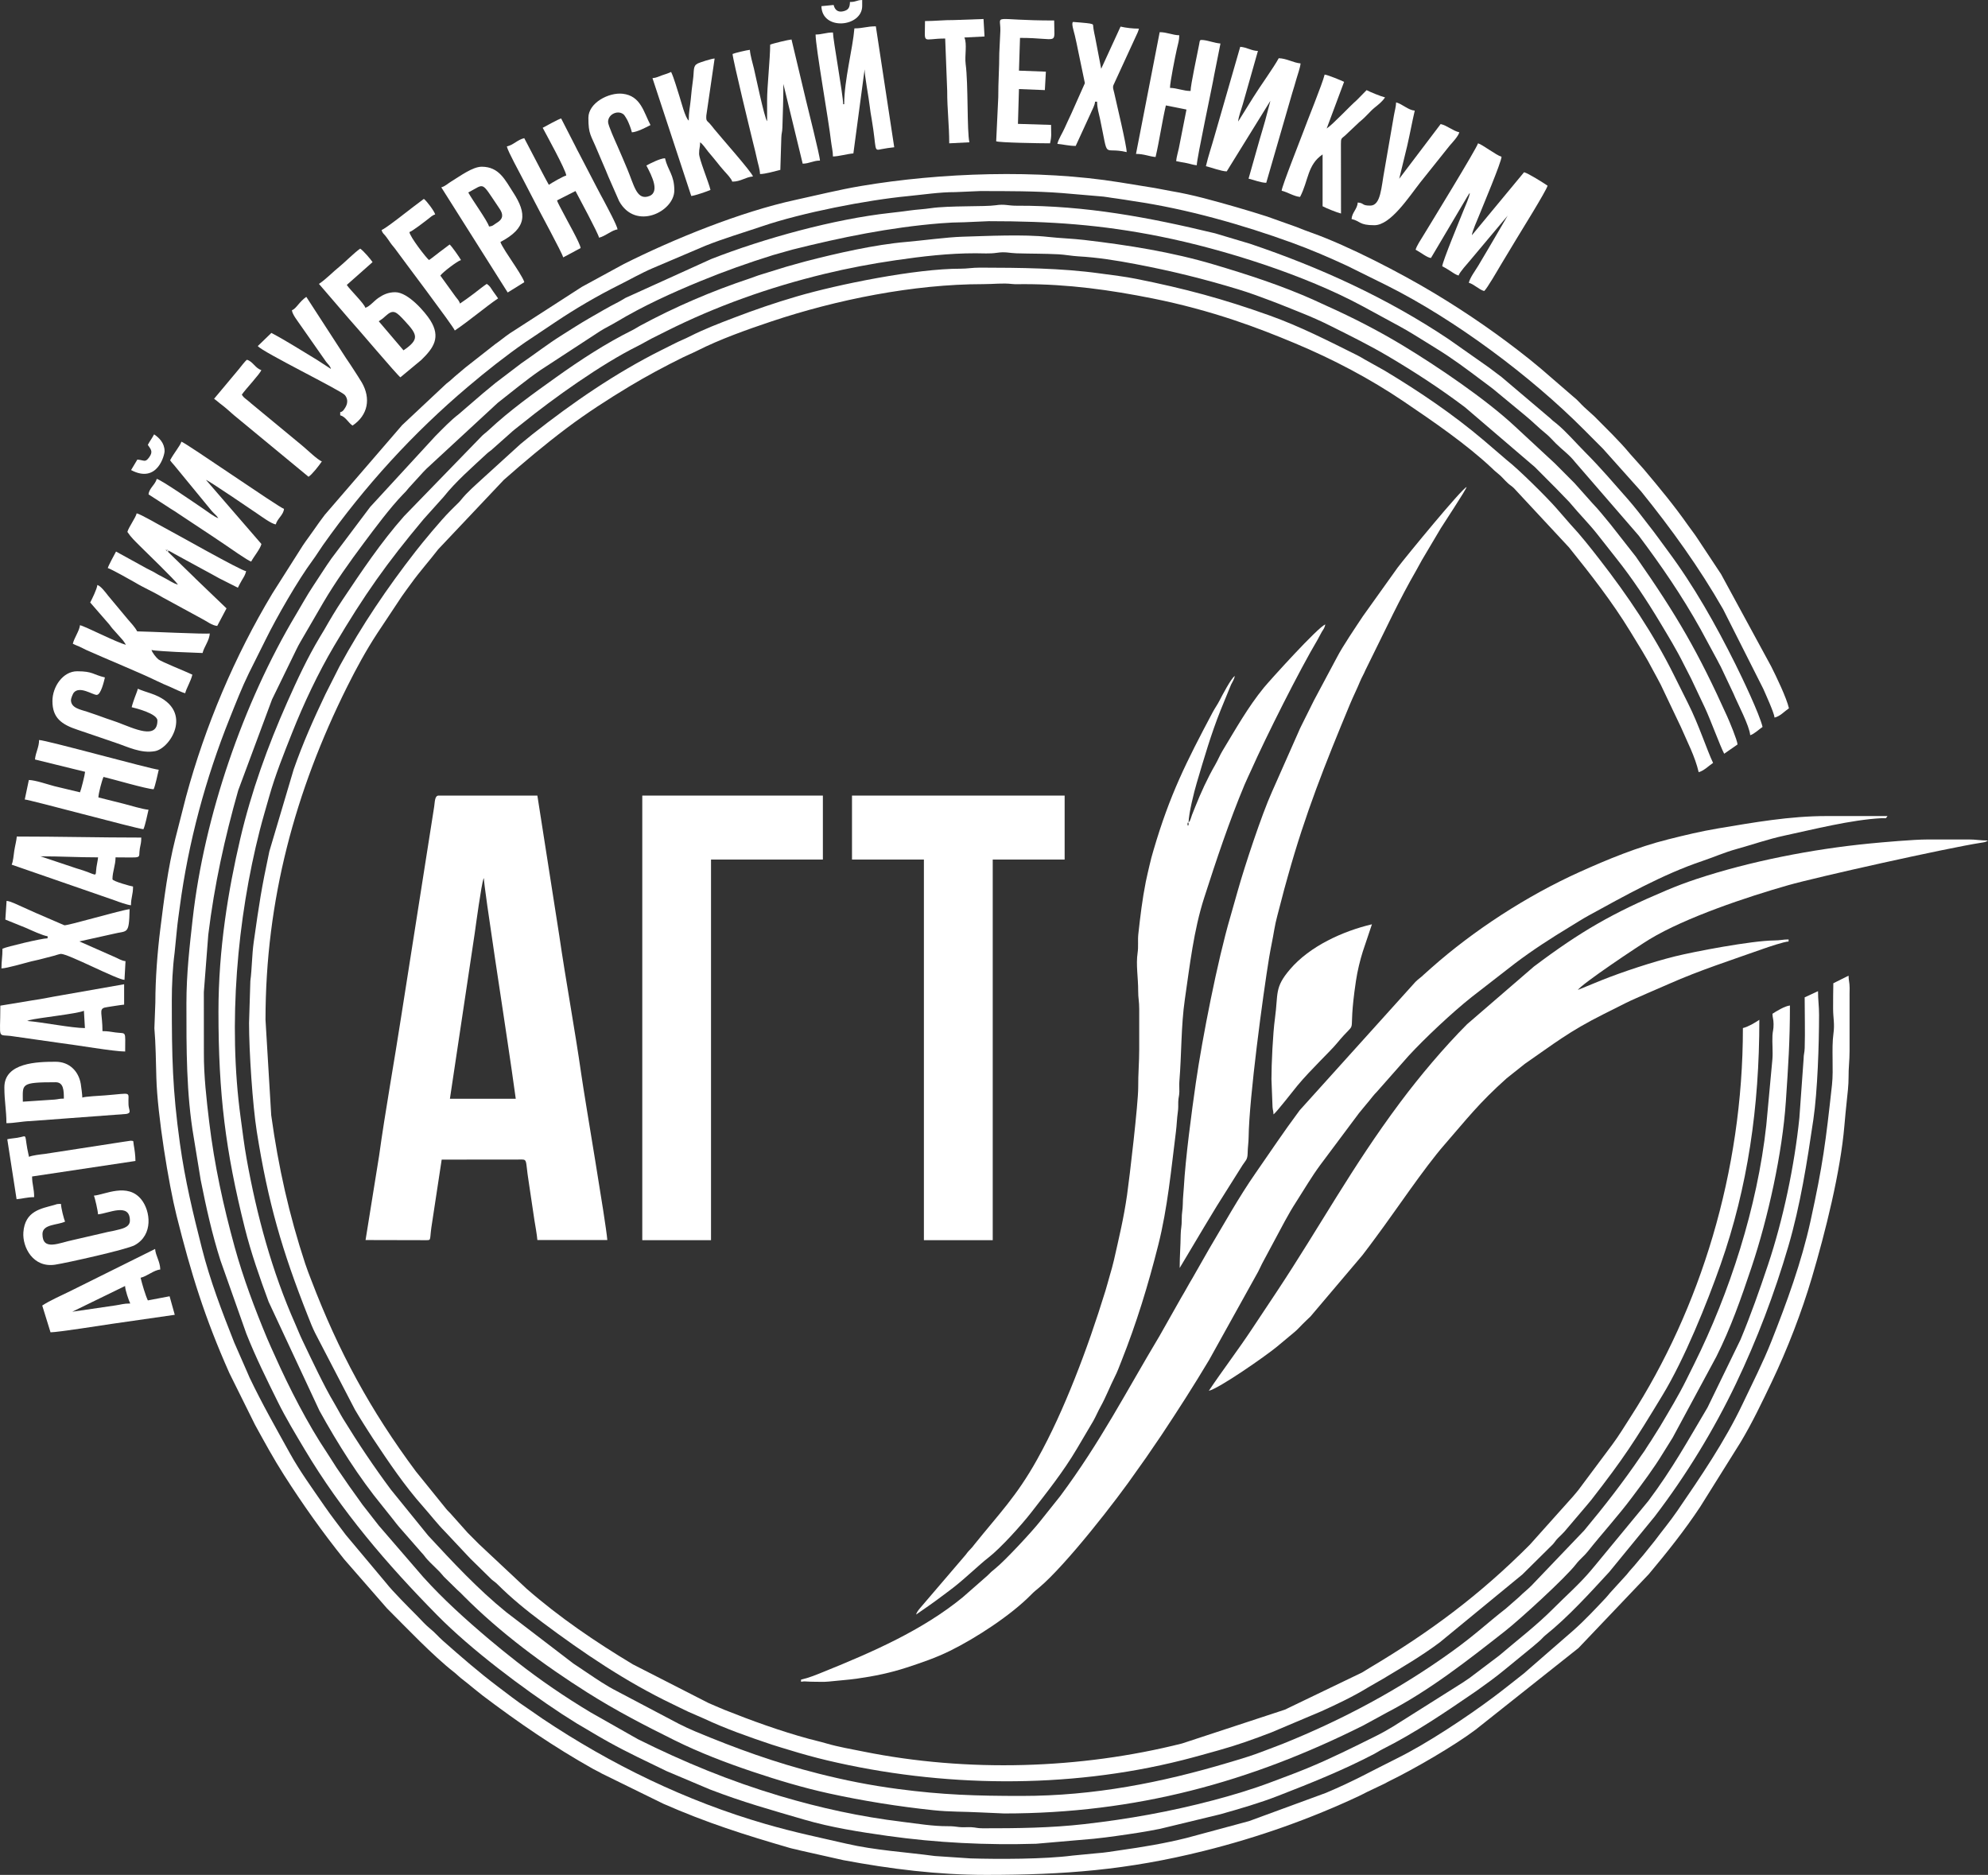 <?xml version="1.0" encoding="UTF-8"?> <svg xmlns="http://www.w3.org/2000/svg" width="598" height="564" viewBox="0 0 598 564" fill="none"><rect x="0" y="0" width="598" height="564" fill="#333333" stroke="none"/> <g clip-path="url(#clip0_59_505)"> <path fill-rule="evenodd" clip-rule="evenodd" d="M296.604 564C320.142 564 339.029 562.548 362.103 556.798C378.773 552.645 394.4 547.023 408.756 540.292C409.702 539.847 410.294 539.522 411.227 539.051L416.685 536.451C417.338 536.095 417.347 536.06 417.89 535.8C425.276 532.219 437.618 525.052 443.891 520.301L474.812 495.761L495.972 473.531C501.431 467.016 506.701 460.417 511.406 453.316L523.572 433.858C527.05 428.073 530.047 421.786 532.973 415.657C537.648 405.886 541.963 394.686 545.034 384.294C549.069 370.661 553.643 352.491 554.812 338.523C555.014 336.143 555.229 333.943 555.492 331.445C555.719 329.333 556.087 326.302 556.061 323.935C556.03 321.3 556.355 319.144 556.359 316.161V300.966C556.324 299.743 556.381 298.445 556.381 297.217C556.376 295.418 556.061 295.057 556.061 293.5L551.474 295.783C551.422 298.264 551.404 300.86 551.408 303.451C551.417 306.351 551.926 307.917 551.505 310.974C550.883 315.541 551.593 321.625 551.067 326.377C549.157 343.714 548.351 350.248 544.596 367.392C541.893 379.706 537.468 391.817 532.864 403.44C530.314 409.894 527.134 416.106 524.172 422.349C518.836 433.594 511.542 444.28 504.541 454.495C502.364 457.671 500.051 460.421 497.751 463.514L494.294 467.808C492.967 469.295 491.941 470.68 490.579 472.154C489.799 472.995 489.576 473.456 488.721 474.323L484.288 479.189C484.244 479.237 484.187 479.308 484.143 479.356L483.867 479.699C483.81 479.77 483.64 479.968 483.583 480.034C483.28 480.394 483.315 480.359 483.004 480.693C479.881 484.006 476.674 487.446 473.257 490.469L458.34 503.443C455.312 505.814 452.447 508.128 449.284 510.499C441.289 516.487 429.228 524.498 420.304 528.906C412.488 532.769 407.595 535.637 398.833 539.333L375.737 547.815L356.964 552.878C350.31 554.546 343.743 555.624 336.86 556.6C334.797 556.895 332.194 557.348 330.004 557.48L322.67 558.184C314.132 559.301 300.292 559.288 291.955 559.042L281.226 558.325C272.521 557.15 263.256 556.618 254.608 554.616C245.846 552.597 239.204 551.268 230.223 548.677C206.387 541.788 183.72 530.758 163.133 516.979C161.46 515.862 160.203 514.903 158.555 513.812C155.445 511.749 152.755 509.615 149.798 507.389C144.068 503.069 138.622 498.331 133.247 493.579C131.735 492.242 130.912 491.151 129.256 489.822C127.981 488.797 126.579 487.2 125.361 485.968C123.262 483.865 117.961 478.555 116.183 476.241L104.03 461.737C101.8 458.736 99.724 456.132 97.573 453.004C94.011 447.821 90.195 442.599 87.146 437.078C83.032 429.634 78.87 422.353 75.076 414.417C74.616 413.458 74.38 412.688 73.95 411.821L70.454 403.841C66.766 394.518 63.2 385.245 60.715 375.425C58.061 364.959 55.669 355.17 54.105 343.864C51.875 327.745 51.682 318.053 51.682 300.957C51.682 296.364 51.919 291.182 52.523 286.584L53.198 279.809C53.43 277.345 53.794 274.987 54.065 272.915C56.65 253.382 61.85 234.144 69.131 215.996C70.945 211.474 72.733 206.863 74.87 202.502L79.926 192.363C83.22 185.669 89.608 174.547 94.002 168.609C95.15 167.054 96.057 165.535 97.139 163.998C109.716 146.218 124.279 130.266 140.839 116.268C146.337 111.622 152.01 107.124 157.933 103.002L167.028 96.917C173.083 92.853 179.707 88.981 186.204 85.737C189.45 84.115 192.95 82.122 196.319 80.679L212.178 73.932C217.685 71.724 223.621 69.984 229.229 68.076C241.228 63.991 260.614 60.199 273.069 59.001C277.573 58.567 282.69 57.773 287.333 57.794L294.75 57.477C302.842 57.477 311.6 57.458 319.507 58.08L330.622 59.029C332.532 59.142 333.824 59.466 335.822 59.706C337.381 59.893 339.467 60.281 340.917 60.492C357.139 62.846 374.054 67.728 388.49 72.965C394.185 75.031 399.814 77.445 405.299 79.997L417.312 85.944C437.845 96.252 460.513 113.232 476.35 129.138C478.387 131.181 480.192 132.996 482.229 135.039L493.637 147.804C502.675 158.973 511.165 170.744 518.319 183.267L530.384 207.175C531.063 208.734 533.674 214.415 533.793 215.861C535.506 215.461 536.741 213.997 538.125 213.065C537.376 209.852 534.336 203.562 532.763 200.436L517.701 172.71L510.416 161.699C509.496 160.308 508.69 159.34 507.822 158.096C503.695 152.195 499.074 146.622 494.425 141.11L490.329 136.529C490.29 136.48 490.228 136.408 490.189 136.359C487.109 132.646 483.044 128.736 479.6 125.256L476.512 122.457C475.36 121.394 474.632 120.393 473.357 119.409L463.553 110.936C462.374 109.976 461.362 109.104 460.158 108.138C451.063 100.865 441.42 94.195 431.449 88.204C421.43 82.18 405.667 73.971 394.522 70.013C392.91 69.442 391.556 68.919 390.041 68.301L381.138 65.13C377.932 64.116 375.163 63.246 371.882 62.311C365.42 60.467 358.936 58.59 352.264 57.48C350.603 57.203 349.074 56.838 347.317 56.547L336.663 54.821C312.327 50.915 282.922 51.905 258.914 55.964C252.382 57.069 245.789 58.721 239.261 60.138C222.837 63.704 202.816 71.808 187.645 79.422L175.015 86.302L153.36 100.272C151.739 101.381 150.538 102.443 148.908 103.564L140.055 110.513C138.552 111.833 137.181 112.865 135.717 114.231C134.92 114.975 134.517 115.129 133.707 115.938L121.072 127.785C121.028 127.83 120.962 127.893 120.919 127.938L97.669 154.902C96.517 156.45 95.492 157.818 94.418 159.402C93.284 161.071 92.21 162.41 91.076 164.12L81.928 178.535C70.586 197.403 61.732 218.359 55.945 239.709L52.729 252.322C50.468 261.345 49.386 270.17 48.221 279.466C47.362 286.338 46.731 294.477 46.731 301.573L46.438 309.32C46.845 313.953 46.894 319.448 47.034 324.256C47.354 335.505 50.74 356.235 53.106 365.672C57.482 383.133 61.565 396.344 69.004 413.066L76.715 428.609C79.51 433.699 82.318 438.855 85.45 443.752C91.062 452.537 97.025 460.953 103.535 469.066L116.389 483.799C122.18 489.576 130.202 498.04 136.545 502.998C137.461 503.711 137.737 504.081 138.534 504.727C139.314 505.365 139.998 505.875 140.786 506.505C142.32 507.732 143.634 508.876 145.246 510.099C155.87 518.141 166.739 525.58 178.375 532.109C179.352 532.659 180.075 532.936 181.003 533.504L199.491 542.579C212.603 548.347 223.989 551.946 237.57 555.892C238.687 556.213 239.612 556.332 240.808 556.675L253.701 559.57C267.921 562.231 282.072 564 296.604 564Z" fill="white"></path> <path fill-rule="evenodd" clip-rule="evenodd" d="M65.714 304.336C65.714 329.139 67.822 346.178 73.622 369.341C75.519 376.925 78.13 384.329 80.807 391.606L96.092 424.364C101.537 434.223 107.947 444.429 115.075 453.092L118.373 457.232C118.947 457.975 119.438 458.63 120.021 459.299L126.815 467.064C127.613 467.874 127.775 468.296 128.507 469.088C129.738 470.43 130.947 471.485 132.222 472.805C132.638 473.245 132.739 473.377 133.093 473.795C133.286 474.019 133.172 473.91 133.518 474.301L137.588 478.283C138.364 478.947 138.775 479.4 139.476 480.108C150.446 491.155 163.598 500.869 176.688 509.148C185.367 514.63 193.761 518.959 202.886 523.49C210.404 527.221 218.474 530.31 226.491 532.993C233.833 535.448 241.377 537.744 249.364 539.495C259.598 541.739 270.292 543.442 280.793 544.546C285.664 545.061 289.936 544.942 294.961 545.21L302.067 545.523C341.644 545.523 376.083 536.095 410.101 519.038L417.308 515.105C430.047 508.489 441.416 499.54 452.662 490.715C457.35 487.042 470.992 474.534 474.028 470.584C475.255 468.987 476.459 468.164 477.598 466.73C481.988 461.2 486.737 456.039 490.969 450.364C494.193 446.048 497.488 441.675 500.287 437.06C501.317 435.362 502.145 434.144 503.139 432.481L516.278 408.117C520.615 399.463 523.69 390.704 526.875 381.201C531.834 366.371 536.15 346.904 537.192 331.352C537.92 320.543 538.419 313.31 538.419 302.475C536.943 302.598 534.222 304.248 533.166 304.96C533.197 306.298 533.482 306.456 533.499 308.062C533.517 309.747 533.241 310.072 533.166 311.476C533.044 313.759 533.337 316.35 533.149 318.603L531.309 338.484C528.606 363.226 520.251 388.958 509.584 410.391C508.742 412.085 508.007 413.55 507.218 415.156C504.87 419.89 502.083 424.469 499.398 429.027L496.651 433.404C496.125 434.227 495.643 434.883 495.179 435.657C494.614 436.612 494.294 436.964 493.676 437.87C488.358 445.71 482.601 453.114 476.538 460.381L460.644 477.007C459.356 478.305 458.265 479.079 456.933 480.421L452.969 483.887C447.339 488.278 443.852 491.674 436.952 496.659C421.049 508.145 403.876 517.331 385.703 524.634C383.837 525.387 382.212 525.932 380.324 526.68C376.928 528.031 373.253 529.122 369.621 530.2C349.416 536.231 329.123 540.248 307.319 540.248C293.541 540.248 283.544 539.935 270.151 538.167C261.604 537.041 254.056 535.51 246.315 533.561C233.062 530.217 221.453 525.985 209.199 520.873C207.447 520.138 205.703 519.32 204.131 518.519L185.485 508.687C182.423 507.129 179.51 505.136 176.693 503.249C175.186 502.237 173.968 501.419 172.43 500.389L152.264 484.952C143.722 478.018 136.221 469.946 128.813 461.952L117.576 448.098C112.459 441.222 107.723 434.152 103.228 426.819C102.256 425.226 101.537 423.761 100.644 422.274C98.856 419.3 97.257 416.141 95.684 412.983C94.059 409.718 92.574 406.568 90.944 403.154C90.116 401.434 89.56 399.943 88.78 398.187C81.828 382.517 77.223 365.57 74.187 348.598C73.416 344.291 73 340.683 72.378 336.134C68.531 307.917 71.37 276.316 78.139 249.775C79.002 246.387 79.996 243.087 80.982 239.594C82.848 232.991 85.442 226.563 87.869 220.439C91.352 211.659 95.689 202.46 100.495 194.321C109.66 178.799 116.376 169.372 127.416 156.181L133.422 149.491C137.102 144.855 142.083 140.518 146.425 136.482C147.139 135.821 147.423 135.756 148.133 135.092L153.382 130.433C154.477 129.384 155.734 128.491 156.952 127.504C166.625 119.671 180.964 109.49 191.767 104.126C193.235 103.399 194.457 102.631 195.986 101.846C197.546 101.047 198.755 100.462 200.315 99.677C215.407 92.096 231.371 86.428 247.997 82.394C254.932 80.71 262.288 79.319 269.534 78.267C277.424 77.12 285.371 76.18 293.414 76.19C295.504 76.192 297.765 76.365 299.771 76.059C302.487 75.645 303.499 76.132 305.764 76.2C310.268 76.335 314.18 76.278 318.443 76.499C320.178 76.588 322.57 77.014 324.318 77.111C330.192 77.438 335.831 78.35 341.487 79.424C352.483 81.514 361.897 83.837 372.508 87.052C375.912 88.082 379.014 89.255 382.133 90.421C385.436 91.656 388.24 92.832 391.443 94.105C394.549 95.339 397.493 96.661 400.415 98.128C406.145 101.001 411.937 103.852 417.439 107.099C425.5 111.859 433.232 116.892 440.702 122.529L461.717 140.521C463.96 142.77 465.971 144.791 468.206 147.042L472.162 151.137L472.442 151.478C475.084 154.656 477.931 157.472 480.516 160.75C482.505 163.279 484.279 165.556 486.246 168.027C491.048 174.054 495.459 180.745 499.433 187.374C501.864 191.436 504.401 195.59 506.495 199.835C507.262 201.382 508.033 202.772 508.699 204.139L512.878 212.975C514.604 216.685 517.421 224.417 518.644 226.739C520.024 225.811 521.298 224.861 522.661 223.946C522.551 222.564 520.19 216.949 519.568 215.567C510.832 196.187 504.528 185.273 492.073 167.452L484.446 157.729C482.566 155.485 481.042 153.487 479.018 151.39L473.616 145.332C471.579 143.296 469.774 141.476 467.746 139.435L455.698 128.26C446.875 120.019 432.282 110.167 422.078 103.99C414.67 99.508 406.934 95.535 399.083 92.016C397.843 91.46 396.66 90.889 395.267 90.264C385.502 85.881 375.36 82.612 365.13 79.567C352.474 75.8 339.357 73.737 326.14 72.181C322.662 71.772 318.701 71.651 315.306 71.269C308.003 70.445 296.818 70.994 289.388 71.213C284.933 71.344 276.911 72.412 272.706 72.766C263.12 73.574 251.598 76.225 242.372 78.607C240.326 79.134 238.582 79.692 236.567 80.223L228.296 82.779C227.459 83.043 226.644 83.398 225.562 83.757C214.137 87.556 203.044 92.309 192.49 98.02C191.522 98.543 191.163 98.853 190.125 99.369C182.156 103.329 174.577 108.291 167.361 113.437C160.378 118.415 153.312 123.481 147.042 129.339C146.797 129.568 146.828 129.535 146.547 129.776L145.54 130.624C145.255 130.869 145.294 130.825 145.045 131.059L121.554 155.265C114.641 163.067 108.819 171.774 103.036 180.426C101.034 183.421 99.312 186.325 97.52 189.471C97.143 190.138 96.683 190.86 96.241 191.597C92.478 197.859 89.385 204.513 86.41 211.211C80.535 224.443 75.58 238.182 72.281 252.269C68.667 267.702 65.714 285.489 65.714 304.336Z" fill="white"></path> <path fill-rule="evenodd" clip-rule="evenodd" d="M56.076 301.885C56.076 315.391 56.01 328.955 58.284 342.205L60.378 355.008C62.039 363.322 63.795 371.255 66.314 379.16L74.091 401.157C76.894 408.245 80.193 414.883 83.584 421.737C85.985 426.59 88.876 431.368 91.636 436C102.694 454.57 116.45 470.61 131.564 485.929C141.798 496.307 157.132 507.772 169.065 515.633L173.617 518.515C175.264 519.496 176.636 520.261 178.292 521.269C179.93 522.263 181.336 523.055 183.005 523.988C188.744 527.19 194.672 529.944 200.516 532.786L213.567 538.303C223.538 542.139 231.862 544.432 241.929 547.379C249.973 549.733 258.625 551.092 267.037 552.276C281.721 554.335 296.726 555.087 311.683 554.634L329.031 553.129C331.699 552.852 333.377 552.628 335.909 552.276C340.553 551.62 344.496 551.044 348.938 550.146L367.128 545.751C373.012 544.08 378.729 542.448 384.481 540.213C394.294 536.403 404.038 532.492 413.36 527.617C414.32 527.116 414.85 526.702 415.923 526.161C425.837 521.185 434.923 514.956 444.014 508.735L448.325 505.62C449.862 504.485 451.199 503.443 452.675 502.228L461.021 495.396C461.822 494.679 462.195 494.38 463.023 493.68C463.776 493.043 464.166 492.471 464.924 491.863C471.653 486.465 478.163 479.294 484.06 472.893L497.733 456.202C507.117 443.932 515.55 430.131 522.196 416.203C528.514 402.974 533.784 389.116 537.946 374.888C541.56 362.531 543.567 349.68 545.464 336.803C546.738 328.171 547.181 314.049 547.181 305.299C547.181 302.479 546.87 300.935 546.87 298.159L542.853 300.02C542.853 305.026 543.01 310.279 542.861 315.246C542.813 316.812 542.55 316.966 542.528 318.642L541.258 336.302C539.786 350.701 536.369 366.912 531.808 380.524C529.219 388.258 526.704 395.42 523.559 402.978L513.623 423.418C507.625 433.51 503.104 441.799 495.836 451.504L479.583 471.195C479.342 471.464 479.342 471.477 479.158 471.697L478.593 472.374C475.154 476.479 470.987 480.113 467.211 483.914C462.129 489.026 456.443 493.342 450.966 498.023L442.148 504.688C441.381 505.251 440.671 505.669 439.935 506.192L419.051 519.36C417.391 520.354 415.814 521.269 414.079 522.131C407.091 525.607 400.375 528.977 393.225 531.92C389.559 533.433 386.098 534.691 382.277 536.134C376.674 538.25 370.655 540.054 364.832 541.585C351.948 544.982 339.397 547.221 326.197 548.725C316.121 549.878 305.865 549.997 295.592 549.984C293.892 549.979 293.603 549.733 292.205 549.658C290.983 549.592 289.752 549.75 288.538 549.614C287.347 549.478 286.738 549.346 285.086 549.354C280.596 549.376 275.934 548.585 271.549 548.052C258.66 546.482 246.665 543.855 234.517 540.235C219.578 535.778 205.721 530.072 191.859 523.165L177.634 515.097C169.924 510.473 162.494 505.405 155.414 499.853C152.47 497.539 149.877 495.453 147.038 493.056C140.125 487.209 133.339 481.103 127.293 474.389L113.944 458.925C112.766 457.478 111.863 456.198 110.685 454.746C109.489 453.277 108.595 452.08 107.504 450.487C106.383 448.846 105.362 447.579 104.293 445.952C103.303 444.456 102.304 443.118 101.261 441.548C100.223 439.982 99.399 438.565 98.357 437.012C92.666 428.548 86.922 417.382 82.651 407.765C81.893 406.058 81.157 404.531 80.36 402.618C76.649 393.718 73.188 384.536 70.599 375.166C67.195 362.825 64.474 350.366 62.932 337.538C62.117 330.785 61.294 323.526 61.329 316.795L61.316 298.458L62.652 281.173C64.501 266.087 67.598 252.04 71.659 237.747L81.832 210.397L89.148 195.387C89.582 194.507 89.919 193.833 90.44 192.963L97.279 181.206C100.946 174.979 105.152 169.086 109.458 163.321C112.801 158.843 117.388 152.683 121.208 148.733C122.018 147.889 122.211 147.754 122.965 146.771L127.398 141.911C127.753 141.522 127.941 141.35 128.318 140.974L149.723 121.183C153.96 117.869 158.056 114.464 162.52 111.37L180.684 99.503C182.305 98.519 183.785 97.827 185.446 96.832C193.423 92.048 202.106 88.102 210.649 84.584C217.729 81.67 225.133 79.032 232.51 76.74L238.297 75.1C253.022 71.413 267.716 68.394 282.944 67.172C285.428 66.974 287.588 66.878 290.05 66.856L297.458 66.535C316.029 66.535 331.222 67.575 349.096 71.166C368.206 75.005 392.516 82.731 409.851 92.1L421.084 98.205C422.311 98.874 423.634 99.654 424.812 100.36C427.283 101.847 429.539 103.3 432.076 104.856C436.908 107.815 441.394 111.179 445.893 114.573C447.05 115.442 447.926 116.063 449.078 116.965L458.743 124.952C460.972 126.758 462.808 128.682 465.016 130.45C466.028 131.261 467.018 132.401 467.982 133.368C469.866 135.26 472.118 136.822 473.8 139.01L492.918 161.099C499.691 170.124 505.899 179.138 511.542 189.274L516.549 198.53C516.965 199.407 517.158 199.66 517.618 200.562L521.399 208.56C522.678 211.666 526.236 218.304 526.472 221.161C527.624 220.849 529.092 219.411 530.183 218.674C529.289 214.827 524.014 203.789 522.043 199.836C516.129 187.961 509.562 176.277 501.663 165.668C499.634 162.947 497.917 160.479 495.832 157.861C494.78 156.54 493.935 155.352 492.857 154.021C491.788 152.712 490.894 151.549 489.773 150.288C485.173 145.095 481.756 140.995 476.792 136.007C473.962 133.167 471.347 130.058 468.28 127.482C467.469 126.804 467.215 126.715 466.431 125.921L451.68 113.415C450.384 112.417 449.192 111.544 447.795 110.492L435.795 102.055C417.294 89.665 397.019 80.407 376 73.324L365.516 70.192C345.64 65.4 326.574 61.799 305.795 61.884C303.21 61.895 302.229 61.326 299.491 61.746C296.38 62.223 285.393 61.825 279.969 62.629C277.866 62.941 275.912 63.014 273.836 63.299C271.628 63.601 269.792 63.831 267.786 64.05C250.998 65.882 229.803 71.702 213.917 77.931L188.149 89.613C187.229 90.111 186.97 90.363 185.989 90.861C182.87 92.449 180.18 94.05 177.244 95.737C174.423 97.359 171.65 99.162 168.824 100.938C164.706 103.526 160.759 106.594 156.768 109.321L149.031 115.21C147.704 116.309 146.63 117.169 145.299 118.291L137.978 124.596C135.529 126.473 133.141 128.991 130.947 131.195L111.355 152.496L99.653 168.066C97.783 170.718 96.079 173.461 94.212 176.259C92.311 179.116 90.848 181.833 89.087 184.771C73.1 211.49 61.399 245.74 57.956 276.452C57.04 284.648 56.076 292.805 56.076 301.885Z" fill="white"></path> <path fill-rule="evenodd" clip-rule="evenodd" d="M74.914 307.71C74.914 316.245 75.975 332.404 77.249 340.437C80.623 361.695 84.815 376.182 92.675 396.032C93.376 397.796 93.985 399.393 94.808 401.03L106.786 424.082C107.666 425.56 108.525 426.999 109.493 428.508C110.488 430.052 111.263 431.328 112.275 432.85C116.91 439.836 121.685 446.919 127.258 453.197C129.554 455.78 131.486 458.349 133.913 460.795L140.813 468.146C141.071 468.419 141.251 468.608 141.571 468.943L147.827 475.08C148.584 475.749 148.917 475.859 149.684 476.624C153.785 480.72 158.437 484.512 163.099 487.992C175.44 497.222 188.293 505.928 202.277 512.615C203.982 513.429 205.375 514.151 207.07 514.938C208.752 515.721 210.137 516.223 211.815 517.006C218.395 520.094 225.308 522.514 232.177 524.815C234.083 525.453 235.827 525.928 237.623 526.487C241.202 527.595 245.197 528.695 248.799 529.548C283.123 537.674 320.909 538.224 355.598 529.505C359.483 528.528 362.896 527.542 366.55 526.526C372.158 524.969 377.086 523.196 382.497 521.115L397.51 514.767C402.198 512.646 407.056 510.336 411.455 507.648C412.984 506.716 414.421 505.977 415.967 505.048C421.807 501.538 427.682 498.115 433.127 494.024L457.95 473.619L467.137 464.526C467.802 463.76 467.916 463.43 468.674 462.66C469.336 461.987 469.923 461.495 470.536 460.799L477.086 453.096C477.708 452.304 477.988 452.071 478.637 451.24C488.577 438.459 491.622 433.673 500.094 419.696C506.71 408.781 513.413 392.191 517.553 380.423C525.732 357.168 529.219 333.006 529.219 306.777C527.914 307.657 525.854 308.889 524.273 309.259C524.273 352.636 511.393 393.731 490.5 426.212C488.634 429.12 486.974 431.874 484.949 434.606L474.751 448.27C474.164 449.014 473.765 449.427 473.2 450.127L460.175 464.684C445.092 479.822 430.078 490.992 411.827 501.824C411.052 502.286 410.491 502.655 409.72 503.117L386.518 514.287L355.541 524.476C324.957 532.188 290.974 533.2 259.773 526.913C256.102 526.174 252.194 525.51 248.61 524.463C246.713 523.904 245.11 523.565 243.217 523.046C234.674 520.715 226.119 517.617 217.882 514.331C216.169 513.649 214.658 512.928 213.111 512.29L190.366 500.667C179.036 493.852 168.259 486.536 158.345 477.865L144.111 464.53C142.902 463.316 141.925 462.322 140.707 461.116L135.884 455.709C135.323 455.01 134.811 454.645 134.246 453.941L125.103 442.634C111.39 424.197 101.818 406.524 93.647 385.126C92.968 383.344 92.412 381.985 91.807 380.141C86.984 365.487 83.768 351.255 81.582 335.466L79.865 306.777C79.865 270.777 88.806 237.923 104.398 206.628C107.154 201.096 110.085 195.708 113.445 190.564L120.866 179.394C121.812 178.019 122.605 177 123.6 175.615C126.189 172.004 129.129 168.738 131.819 165.24L151.537 144.372C157.635 138.981 163.865 133.756 170.388 128.84C176.434 124.285 182.883 120.116 189.358 116.22C194.519 113.117 199.907 110.231 205.419 107.508C206.825 106.812 208.152 106.3 209.646 105.544C216.555 102.043 224.703 99.148 232.059 96.688C251.607 90.15 274.773 85.473 295.727 85.475C299.061 85.475 301.51 85.097 304.432 85.43C305.44 85.545 306.746 85.476 307.788 85.475C321.365 85.458 333.991 87.226 346.787 89.788C355.146 91.462 363.474 93.704 371.457 96.378C377.704 98.47 383.596 100.777 389.611 103.298C400.949 108.049 412.116 113.913 422.28 120.796C431.059 126.746 441.026 133.555 448.737 140.798C449.53 141.54 449.617 141.691 450.537 142.406C451.812 143.392 452.509 144.413 453.687 145.454C454.392 146.08 454.668 146.147 455.391 146.845L471.964 164.665C478.514 172.81 484.923 180.993 490.382 189.941C492.835 193.959 495.236 197.738 497.365 201.87C498.057 203.219 498.82 204.465 499.529 205.902L505.628 218.719C507.538 223.167 509.873 227.549 510.972 232.287C512.554 231.86 513.982 230.378 515.301 229.493C513.413 225.538 511.073 218.147 507.779 211.592L503.547 203.113C497.374 190.667 489.598 179.13 481.107 168.217C478.312 164.621 475.517 161.068 472.389 157.718L468.061 152.754C465.248 149.547 456.806 141.161 453.271 138.419L446.437 132.557C437.074 124.615 426.95 117.762 416.44 111.449L410.478 108.119C409.724 107.683 409.159 107.315 408.3 106.889C399.644 102.579 391.083 98.187 381.896 94.903C367.877 89.891 356.518 86.835 341.833 83.896C338.192 83.167 334.858 82.807 330.801 82.243C319.231 80.637 306.759 80.536 294.799 80.509C292.38 80.503 291.009 80.834 288.933 80.829C275.518 80.798 252.124 85.53 239.713 89.163C232.948 91.144 227.095 93.166 220.756 95.587C216.213 97.32 211.775 99.02 207.486 101.201C205.918 101.997 204.621 102.476 203.053 103.27C201.576 104.015 200.319 104.642 198.926 105.337C185.091 112.257 172.263 121.099 160.137 130.657C158.827 131.69 157.771 132.644 156.558 133.583L145.045 144.063C142.88 146.072 140.519 148.062 138.67 150.39C138.123 151.079 137.636 151.493 136.997 152.131C136.405 152.721 136.042 153.084 135.446 153.678C132.59 156.53 127.188 163.066 125.015 165.864C116.485 176.828 108.832 188.116 102.173 200.359L97.906 208.802C94.353 216.247 91.054 223.66 88.333 231.473L81.021 256.105C78.577 267.618 78.007 271.538 76.325 283.359C75.773 287.213 75.799 291.472 75.309 295.066L74.914 307.71Z" fill="white"></path> <path fill-rule="evenodd" clip-rule="evenodd" d="M145.548 264.143C145.548 266.923 152.054 308.942 152.72 313.724C153.101 316.46 153.548 319.188 153.955 322.105L155.143 330.53H135.336L142.815 280.636C143.047 278.969 144.83 265.762 145.448 264.35C145.465 264.306 145.509 264.209 145.548 264.143ZM109.962 373.027L127.635 373.067C129.873 373.049 129.186 373.401 129.751 369.288L132.861 348.831L155.782 348.813C158.967 348.761 157.885 348.378 159.033 355.487L160.759 367.088C161.035 368.734 161.504 371.356 161.644 373.027H182.686C182.213 367.33 176.07 331.669 174.857 323.183C172.921 309.663 170.209 295.027 168.229 281.424L161.644 239.326H131.932C130.732 239.326 130.815 241.337 130.605 242.648L120.665 305.893C118.623 319.201 115.85 334.471 114.041 347.647L109.962 373.027Z" fill="white"></path> <path fill-rule="evenodd" clip-rule="evenodd" d="M240.952 505.268V505.893C242.297 505.779 241.57 505.761 242.595 505.823C243.309 505.862 243.918 505.897 244.654 505.897C246.039 505.897 247.931 505.994 249.254 505.845C251.865 505.55 255.068 505.347 257.666 504.978C263.05 504.221 267.891 503.205 272.609 501.661C277.222 500.156 281.498 498.704 285.791 496.588C293.638 492.721 304.139 485.849 310.136 479.743C311.122 478.736 311.525 478.454 312.594 477.557C320.646 470.799 335.988 451.103 341.933 442.45C343.234 440.553 344.36 439.115 345.644 437.175C346.967 435.177 348.115 433.616 349.416 431.649C354.362 424.205 359.115 416.792 363.724 409.072L378.444 382.57C379.044 381.443 379.373 380.577 379.991 379.468L386.479 367.357C387.578 365.324 388.704 363.397 389.927 361.505C392.367 357.713 394.505 354.018 397.142 350.441L408.804 334.832C410.219 333.046 411.564 331.568 412.992 329.729C413.448 329.144 413.558 329.091 414.022 328.589L423.761 317.564C428.597 312.316 436.794 304.6 442.678 299.932L455.755 289.778C461.038 285.783 466.628 282.176 472.284 278.758C474.194 277.601 475.925 276.47 477.901 275.388C488.805 269.422 500.169 263.021 512.002 259.031C515.432 257.874 518.823 256.378 522.319 255.419C527.046 254.117 531.808 252.427 536.82 251.354C545.464 249.506 556.815 246.607 565.936 246.127C567.557 246.044 567.07 246.444 567.771 245.485C561.686 245.485 555.606 245.49 549.525 245.485C538.327 245.476 527.594 247.403 516.755 249.211C511.656 250.069 506.701 251.261 501.785 252.498C492.555 254.812 483.666 258.468 475.101 262.335C459.321 269.462 443.344 279.818 430.542 291.164L428.251 293.21C427.322 294.129 426.705 294.428 425.767 295.374L390.956 333.987C385.546 341.286 382.694 345.703 377.66 352.922C372.622 360.155 368.294 368.012 363.764 375.597L358.699 384.479C357.525 386.415 356.583 388.24 355.409 390.176L348.803 401.857C338.687 418.746 331.06 433.743 318.911 450.069L312.861 457.654C310.553 460.619 302.246 469.545 299.434 471.793C298.36 472.656 297.97 473.003 296.993 474.002L289.568 480.513C277.507 490.394 262.397 496.997 247.839 502.875C245.526 503.808 243.485 504.679 240.952 505.268Z" fill="white"></path> <path fill-rule="evenodd" clip-rule="evenodd" d="M473.699 298.414L473.388 298.722L473.699 298.414ZM474.005 298.102L473.699 298.414L474.005 298.102ZM474.623 297.789L474.005 298.102L474.623 297.789ZM474.623 297.789C475.876 295.915 492.905 284.534 496.208 282.541C507.108 275.946 525.639 269.779 537.836 266.303C546.514 263.831 585.492 255.137 595.888 253.518C596.773 253.378 597.241 253.369 597.999 252.841C595.555 252.841 594.354 252.515 592.129 252.524L579.757 252.533C575.67 252.529 566.255 253.369 562.413 253.743C545.261 255.41 526.397 259.093 510.297 264.429C507.13 265.48 504.26 266.567 501.307 267.812C485.089 274.649 475.517 280.135 461.414 290.75L441.306 308.102C434.358 315.07 427.024 323.785 421.171 331.625C406.512 351.268 397.229 368.672 384.021 388.619L376.604 399.78C372.599 405.847 367.601 412.42 363.618 418.381C366.725 417.655 380.555 408.038 384.095 405.121L389.33 400.757C390.206 400.053 390.999 399.142 391.832 398.306C392.69 397.444 393.352 396.837 394.197 396.027L409.82 377.59C411.305 375.694 412.506 374.022 413.934 372.104C419.979 363.978 428.321 351.449 434.493 344.357C441.179 336.689 444.771 331.907 453.209 324.37L458.729 319.984C467.43 313.988 471.824 310.354 482.456 305.026C484.695 303.905 486.701 302.906 488.844 301.819C490.964 300.75 493.159 299.857 495.45 298.828L502.135 295.924C511.195 291.907 521 288.749 530.331 285.436C531.781 284.921 536.697 283.249 538.015 283.223V282.603C536.259 282.603 535.645 282.893 533.678 282.906C526.8 282.964 509.386 286.311 503.826 287.697C497.071 289.382 488.147 292.312 481.646 294.912L474.623 297.789Z" fill="white"></path> <path fill-rule="evenodd" clip-rule="evenodd" d="M357.525 247.421C357.525 249.005 357.529 247.936 357.218 248.354C357.218 246.713 357.218 247.892 357.525 247.421ZM357.525 247.421C357.591 244.619 359.155 238.323 359.965 235.595C362.169 228.134 364.32 220.743 367.159 213.65L370.309 205.948C370.791 204.995 371.202 204.427 371.448 203.368C370.484 203.716 367.382 209.671 366.913 210.605C366.186 212.042 365.481 212.94 364.745 214.328C356.872 229.177 351.895 238.974 346.976 255.767C346.524 257.302 346.13 258.688 345.749 260.43C345.407 261.978 345.031 263.399 344.663 265.238C343.598 270.597 343.015 275.595 342.415 280.975C342.205 282.884 342.485 284.71 342.196 286.646C341.657 290.201 342.389 294.235 342.367 297.996C342.354 300.31 342.7 301.261 342.682 303.575C342.66 307.604 342.678 311.647 342.682 315.677C342.682 319.602 342.349 322.932 342.376 327.16C342.402 331.748 339.787 354.141 339.024 359.477C337.995 366.653 336.567 372.451 335.073 379.09C334.713 380.691 334.284 382.13 333.82 383.731C333.355 385.346 332.961 386.859 332.514 388.311C329.741 397.29 326.753 405.992 323.279 414.729C319.98 423.031 316.318 431.249 311.963 439.058C305.773 450.157 300.542 455.335 293.147 464.552C292.529 465.322 292.459 465.48 291.719 466.224C291.035 466.91 291.009 467.051 290.453 467.742L278.168 482.101C277.362 483.126 275.868 484.53 275.562 485.691L279.399 483.025C280.766 482.079 281.831 481.287 283.163 480.284C284.508 479.272 285.55 478.533 286.873 477.495C290.654 474.539 294.417 470.804 297.392 468.498C301.02 465.683 307.311 458.697 310.202 454.975C315.021 448.767 319.893 442.656 323.914 435.842L328.86 427.465C329.702 425.961 330.21 424.676 331.055 423.15C332.663 420.259 333.859 417.105 335.357 414.126C336.146 412.565 336.615 411.241 337.289 409.547C341.889 397.972 345.32 386.767 348.421 374.484C351.212 363.415 352.294 351.774 353.727 340.406C353.994 338.294 354.003 336.544 354.305 334.471C354.467 333.336 354.401 332.641 354.423 331.493C354.467 329.953 354.712 329.944 354.756 328.405C354.783 327.406 354.677 326.302 354.761 325.312C355.435 317.133 355.247 308.594 356.412 300.596C357.902 290.385 359.076 279.849 362.208 270.109C365.901 258.617 369.735 247.126 374.361 236.071C375.049 234.43 375.741 233.057 376.394 231.596C380.818 221.649 390.868 201.624 396.367 192.379C396.875 191.525 397.05 191.005 397.558 190.158C398.119 189.235 398.404 188.993 398.667 187.853C396.647 188.396 381.765 204.904 380.179 206.849C375.373 212.734 371.737 219.253 367.79 225.763C366.918 227.197 366.37 228.627 365.555 230.035C363.255 234.007 361.209 238.473 359.47 242.854C359.155 243.659 358.892 244.253 358.585 245.072C358.392 245.591 358.336 245.872 358.195 246.229C357.889 247.025 358.003 246.875 357.525 247.421Z" fill="white"></path> <path fill-rule="evenodd" clip-rule="evenodd" d="M256.286 258.565H277.914V373.067H298.619V258.565H320.248V239.326H256.286V258.565Z" fill="white"></path> <path fill-rule="evenodd" clip-rule="evenodd" d="M193.2 373.067H213.878V258.565H247.524V239.326H193.2V373.067Z" fill="white"></path> <path fill-rule="evenodd" clip-rule="evenodd" d="M354.856 381.426L362.265 369.002C363.526 366.904 364.771 364.906 366.006 362.821L373.787 350.454C374.571 349.227 375.258 348.919 375.294 347.001C375.333 344.889 375.574 343.807 375.596 342.025C375.727 330.358 379.942 299.087 381.764 288.014C382.233 285.19 382.855 282.431 383.311 279.633C383.775 276.818 384.603 274.174 385.295 271.38C385.987 268.582 386.645 266.263 387.403 263.562C392.673 244.671 398.539 229.991 406.074 211.848C407.108 209.355 408.103 207.45 409.119 204.975C409.662 203.659 410.175 202.923 410.718 201.61L418.994 184.775C421.263 180.211 423.545 175.864 425.99 171.623C426.59 170.575 427.146 169.541 427.751 168.427L433.407 158.893C434.042 157.83 440.885 147.523 441.161 146.499C439.654 147.047 423.129 167.181 420.439 170.71L409.978 185.354C407.813 188.62 403.871 194.422 402.179 197.703L395.275 210.638C394.079 213.035 393.067 215.066 391.875 217.463C391.227 218.761 390.881 219.435 390.298 220.849L382.592 238.253C379.512 245.103 374.47 260.329 372.315 267.975C371.539 270.724 370.812 273.351 370.05 275.951C366.26 288.867 361.673 312.162 359.706 325.783C358.462 334.432 356.596 348.338 356.101 357.229C355.996 359.13 355.807 360.199 355.794 362.192C355.781 364.022 355.452 364.739 355.474 366.842C355.5 368.945 355.172 369.653 355.154 371.483C355.119 374.985 354.856 377.695 354.856 381.426Z" fill="white"></path> <path fill-rule="evenodd" clip-rule="evenodd" d="M382.457 324.608L382.785 333.024C382.855 334.009 383.052 334.155 383.074 335.232C383.955 334.639 389.063 328.022 390.263 326.579C394.268 321.753 400.094 316.324 402.105 313.891C409.259 305.224 405.014 314.199 407.879 295.049C408.33 292.031 409.119 288.828 409.947 286.206L412.685 278.041C403.941 280.104 394.014 284.613 388.077 291.551C383.293 297.134 384.546 298.766 383.517 306.302C382.877 310.961 382.457 320.178 382.457 324.608Z" fill="white"></path> <path fill-rule="evenodd" clip-rule="evenodd" d="M454.44 76.983L454.138 77.293L454.44 76.983ZM454.751 76.672L454.44 76.983L454.751 76.672ZM465.826 70.458L465.519 70.768L465.826 70.458ZM466.133 69.837L465.826 70.458L466.133 69.837ZM454.44 63.311L466.133 69.837L454.44 63.311ZM442.751 56.786L442.44 57.407L442.751 56.786ZM442.44 57.407L442.751 56.786L442.44 57.407ZM442.134 58.029C442.037 59.232 440.675 62.181 440.158 63.489C439.172 65.977 433.959 78.521 433.828 80.09C434.791 80.607 435.194 80.811 436.163 81.459C436.92 81.967 437.919 82.662 438.752 82.887C439.006 81.925 441.437 79.274 442.23 78.322L453.52 64.865L447.689 74.825C446.668 76.551 445.752 78.088 444.697 79.879C443.838 81.336 442.195 83.469 441.827 85.061C443.378 85.479 444.894 87.13 446.445 87.548C447.211 86.98 450.624 81.083 451.382 79.797C452.95 77.154 454.506 74.641 456.157 71.877C457.143 70.221 465.178 57.339 465.519 55.854C464.266 55.004 459.71 52.112 458.444 51.815L442.751 70.768C442.848 69.554 444.416 66.095 444.903 64.865C445.941 62.245 451.636 48.765 451.671 47.153C450.09 46.726 445.923 43.472 444.596 43.114C444.267 44.538 429.88 68.001 428.115 70.9C427.462 71.962 426.073 74.057 425.828 75.118C427.528 76.028 429.271 77.506 430.441 77.604L441.266 59.326C441.301 59.265 441.586 58.807 441.621 58.752C442.007 58.165 441.735 58.495 442.134 58.029Z" fill="white"></path> <path fill-rule="evenodd" clip-rule="evenodd" d="M372.442 36.565L362.742 42.812L372.442 36.565ZM382.145 30.319L382.316 29.647L382.145 30.319ZM382.145 30.319L380.577 36.254C380.038 38.208 379.486 39.947 378.882 42.055L375.574 53.743C377.186 54.118 379.193 54.955 380.892 54.992L388.677 28.094C389.129 26.627 389.554 25.236 389.965 23.76C390.316 22.508 391.113 20.336 391.218 19.075C389.054 18.895 387.021 17.566 384.647 17.514C383.236 20.173 378.882 26.188 377.002 29.25L372.442 36.565C372.582 34.924 373.357 33.067 373.83 31.391L378.391 15.327C376.411 15.283 375.162 14.251 373.068 14.078L365.309 41.004C364.442 44.103 363.461 46.912 362.742 49.995C364.385 50.377 367.316 51.519 369.003 51.557L382.145 30.319Z" fill="white"></path> <path fill-rule="evenodd" clip-rule="evenodd" d="M257.008 8.536C256.496 14.746 253.937 24.107 253.937 31.35H253.626C253.626 28.632 250.555 11.801 250.555 9.769C248.444 9.769 247.292 10.386 245.333 10.386C245.333 14.16 249.342 36.636 249.968 42.423C250.126 43.865 250.555 45.557 250.555 47.073C252.4 47.032 254.8 46.307 256.702 46.148L260.079 20.867C260.079 22.892 261.372 29.566 261.617 31.965C261.757 33.32 261.985 34.509 262.187 35.709C263.816 45.323 262.664 45.391 265.192 44.859C266.003 44.688 268.057 44.376 268.99 44.299L263.457 7.919C260.728 7.919 259.611 8.536 257.008 8.536Z" fill="white"></path> <path fill-rule="evenodd" clip-rule="evenodd" d="M231.669 13.435C231.669 17.678 230.727 26.229 230.749 30.244C230.762 32.32 230.753 34.398 230.753 36.474C229.934 35.514 227.214 22.365 226.78 20.596C226.386 18.989 225.698 16.714 225.558 14.992C224.673 15.067 220.953 15.948 220.362 16.237C220.397 17.796 225.983 40.714 226.596 43.201C226.995 44.83 227.363 46.179 227.674 47.708C227.972 49.188 228.581 50.88 228.616 52.353C230.263 52.353 233.145 51.483 234.727 51.107L235.025 41.446C235.069 39.908 235.305 39.89 235.349 38.352C235.48 33.879 235.643 29.951 235.643 25.266L241.452 49.239C243.563 49.191 244.597 48.305 246.648 48.305C246.612 46.772 242.88 32.044 242.446 30.168L238.092 11.878C237.088 11.963 232.353 13.103 231.669 13.435Z" fill="white"></path> <path fill-rule="evenodd" clip-rule="evenodd" d="M61.968 144.368L65.675 155.875L61.968 144.368ZM61.968 144.368L58.267 132.861L61.968 144.368ZM65.675 155.875C64.566 155.577 62.192 153.744 61.105 153.014C59.059 151.64 48.598 144.395 47.156 144.056C46.688 145.812 44.839 146.884 44.685 148.72L50.324 152.367C51.055 152.9 51.704 153.227 52.405 153.693L63.76 161.223C65.136 162.149 66.24 162.887 67.65 163.834C69.004 164.745 74.533 168.661 75.554 168.936C76.342 167.431 78.301 165.105 78.638 163.647L61.968 144.368C62.901 144.618 76.036 153.609 77.464 154.567C78.638 155.353 81.709 157.634 82.957 157.741C83.426 155.985 85.275 154.913 85.428 153.076C83.939 152.676 55.927 133.229 54.565 132.861C54.254 134.025 52.313 136.281 51.169 138.459C51.673 139.218 52.177 139.638 52.847 140.5L63.747 153.774C64.479 154.604 65.07 154.964 65.675 155.875Z" fill="white"></path> <path fill-rule="evenodd" clip-rule="evenodd" d="M50.744 165.915C49.859 165.702 50.276 165.963 49.811 165.295C50.696 165.508 50.28 165.247 50.744 165.915ZM49.811 165.295L46.083 154.726L49.811 165.295ZM53.539 175.864C52.107 175.53 50.482 174.318 48.777 173.481C47.818 173.008 47.45 172.788 46.574 172.262C45.663 171.719 45.041 171.503 44.12 170.989L34.903 165.915C34.399 166.87 32.638 170.071 32.419 170.89C33.225 171.106 35.547 172.442 36.563 172.956L40.554 175.181C43.244 176.818 46.149 178.026 48.821 179.652L60.891 186.223C62.249 186.917 63.795 188.165 65.342 188.293C66.297 186.491 67.191 184.806 68.137 183.011L58.783 174.036C58.74 173.988 58.678 173.918 58.635 173.87L49.811 165.295C50.714 165.538 51.66 166.169 52.51 166.635L60.553 171.018C62.459 172.079 64.212 172.96 65.977 173.984L71.554 176.796C72.014 175.919 72.312 175.254 72.855 174.37C73.376 173.522 73.797 172.865 74.038 171.822C72.5 171.694 52.072 160.097 49.5 158.772C47.866 157.927 42.412 154.719 41.115 154.418C40.8 155.777 38.71 158.552 38.32 160.012C39.433 161.676 40.598 162.758 41.969 164.131C44.353 166.514 52.545 174.381 53.539 175.864Z" fill="white"></path> <path fill-rule="evenodd" clip-rule="evenodd" d="M10.523 228.468L25.598 232.173C25.523 233.114 24.38 237.676 24.06 238.341L16.363 236.497C14.47 236.009 10.676 234.68 8.679 234.636L7.448 240.501C8.823 240.531 41.049 249.269 43.139 249.445C43.678 248.314 44.335 245.05 44.677 243.585C42.81 243.431 39.06 242.252 37.229 241.794L29.598 239.88C29.628 238.583 30.697 234.632 31.14 233.712C33.987 234.381 44.191 237.373 46.215 237.417C46.692 236.414 47.441 232.881 47.752 231.552C45.365 231.354 14.001 222.661 11.754 222.608C11.754 224.804 10.703 226.339 10.523 228.468Z" fill="white"></path> <path fill-rule="evenodd" clip-rule="evenodd" d="M163.247 38.442C164.22 40.301 170.2 51.103 170.336 52.789C169.293 53.072 166.007 54.98 165.096 55.596C164.461 54.382 163.843 53.389 163.243 52.168L157.697 41.561C155.603 42.055 154.551 43.563 152.457 44.056C152.834 45.693 156.312 51.913 157.591 54.457L160.882 60.798C162.091 63.25 169.096 76.048 169.411 77.43C171.203 76.47 172.877 75.574 174.655 74.622C174.537 73.198 170.327 65.888 169.411 64.02C168.956 63.094 167.79 61.129 167.563 60.275L173.113 57.468C174.222 59.591 179.864 70.025 180.202 71.503C182.05 71.068 184.223 69.137 185.752 69.008C185.656 67.834 182.493 62.026 181.748 60.583C181.047 59.22 180.302 57.985 179.588 56.532L174.169 46.107C173.735 45.316 173.468 44.783 173.113 44.056L168.798 35.635C168.001 35.822 164.229 37.918 163.247 38.442Z" fill="white"></path> <path fill-rule="evenodd" clip-rule="evenodd" d="M341.714 46.299C344.171 46.299 345.652 47.068 347.602 47.23C348.784 42.154 349.525 36.776 350.699 31.713L356.898 32.954L354.598 44.615C354.331 45.929 353.906 47.175 353.796 48.472C354.786 48.702 355.952 48.864 356.933 49.06C358.063 49.287 358.896 49.621 359.995 49.713C359.995 47.659 364.644 26.089 365.266 22.403L367.123 13.092C365.314 12.942 363.465 12.185 361.923 12.047C360.823 11.948 360.95 12.009 360.688 13.457C360.153 16.349 358.133 25.513 358.133 27.369C355.969 27.369 354.085 26.485 351.939 26.437C351.939 24.791 353.533 16.806 354.042 14.579C354.348 13.254 354.729 12.122 354.729 10.61C352.662 10.564 351.041 9.679 348.837 9.679L341.714 46.299Z" fill="white"></path> <path fill-rule="evenodd" clip-rule="evenodd" d="M113.931 96.644C114.781 96.07 115.07 95.904 115.867 95.162C118.338 92.867 119.109 93.663 121.918 96.719C125.519 100.637 126.281 102.076 121.374 105.386L113.931 96.644ZM95.943 85.404L105.011 95.944C107.127 98.219 119.451 112.835 120.441 113.504L126.728 108.281C130.443 104.683 132.66 101.46 129.431 96.338C127.946 93.986 122.82 87.903 118.89 87.903C116.726 87.903 115.166 88.69 113.795 89.639C112.503 90.531 111.136 92.253 109.896 92.586C109.559 91.307 105.371 87.299 104.315 85.717L112.069 78.848C111.487 77.972 109.375 75.482 108.35 74.789C106.711 75.892 103.64 78.977 102.19 80.144C100.035 81.88 98.186 83.893 95.943 85.404Z" fill="white"></path> <path fill-rule="evenodd" clip-rule="evenodd" d="M399.073 38.655L404.309 24.62C403.419 24.189 399.393 22.515 398.456 22.437C397.851 25.082 393.054 36.784 391.954 39.866C391.275 41.767 385.646 55.862 385.523 57.369C387.271 57.781 389.247 59.087 391.065 59.24C393.632 54.327 393.229 49.58 397.842 46.453V62.047C398.903 62.617 402.149 63.939 403.384 64.231L403.358 43.307C403.389 41.664 403.358 41.792 404.576 40.799L408.882 36.737C411.147 34.907 411.949 33.625 413.5 32.371C414.687 31.413 415.804 30.545 416.628 29.298C415.388 29.006 412.142 27.684 411.082 27.115L408.164 30.085C405.908 32.037 401.093 37.285 399.073 38.655Z" fill="white"></path> <path fill-rule="evenodd" clip-rule="evenodd" d="M207.175 36.274C206.119 35.501 204.827 30.322 204.411 29.075C203.688 26.911 202.768 23.496 201.874 21.644C200.963 22.081 200.244 22.288 199.145 22.652C198.203 22.966 197.541 23.406 196.267 23.512L207.933 58.952C208.857 58.908 212.857 57.543 213.716 57.129C213.177 54.807 210.29 47.89 210.29 46.234C210.29 44.506 210.601 44.388 210.601 42.81C211.425 43.361 212.349 44.798 213.05 45.656C213.874 46.664 214.601 47.459 215.451 48.549C216.257 49.577 217.006 50.498 217.852 51.445C218.588 52.271 220.02 53.725 220.261 54.639C222.863 54.639 224.213 53.272 226.495 53.082C226.145 51.767 216.73 41.176 214.868 38.862C214.356 38.228 213.979 37.705 213.466 37.148C212.665 36.276 212.358 36.464 212.463 34.76L214.964 17.598C214.062 17.617 210.487 18.788 209.904 19.081C208.34 19.868 208.871 21.136 208.437 24.152C208.157 26.121 207.964 27.94 207.771 30.02C207.561 32.25 207.175 33.551 207.175 36.274Z" fill="white"></path> <path fill-rule="evenodd" clip-rule="evenodd" d="M37.886 193.959C35.205 193.329 25.808 188.477 24.056 188.067C23.92 189.7 22.308 191.901 21.905 193.648C22.606 194.021 23.022 194.139 23.837 194.49C24.66 194.845 25.182 195.179 25.905 195.505C31.81 198.167 42.009 202.316 47.104 204.81C48.427 205.458 49.947 206.128 51.362 206.714C52.493 207.183 54.521 208.252 55.708 208.53C56.063 207.01 57.395 204.967 57.864 202.949C55.813 201.957 48.607 199.112 47.656 198.361C46.964 197.815 45.781 196.31 45.571 195.508C46.153 195.79 51.844 196.021 52.961 196.112L60.935 196.438C61.36 194.596 63.042 192.612 63.086 190.546C62.446 190.846 43.674 189.927 41.264 189.927C40.603 188.66 39.402 187.401 38.43 186.276L32.533 179.205C31.784 178.238 30.303 176.249 29.282 175.975C29.181 177.169 27.648 180.26 27.131 181.245L32.59 187.521C33.203 188.192 33.238 188.411 33.817 189.07L36.585 192.172C37.181 192.806 37.435 193.282 37.886 193.959Z" fill="white"></path> <path fill-rule="evenodd" clip-rule="evenodd" d="M25.239 304.054L25.545 309.263C21.642 309.263 12.836 307.499 8.171 307.116L8.854 306.87C11.518 306.17 23.302 304.969 25.239 304.054ZM0.101 302.519C0.101 313.398 -1.008 310.904 4.092 311.762L18.466 313.808C22.939 314.344 34.255 316.315 37.65 316.315C37.65 309.822 38.154 311.036 34.767 310.583C33.225 310.376 32.467 310.182 30.824 310.182C30.824 305.026 29.703 303.667 31.425 303.113C31.771 303.003 36.87 302.224 37.339 302.211V296.078L18.899 299.32C15.728 299.835 12.617 300.535 9.673 300.935L0.101 302.519Z" fill="white"></path> <path fill-rule="evenodd" clip-rule="evenodd" d="M21.738 394.589L37.623 386.85C37.65 388.104 38.732 391.188 39.179 392.112C37.124 392.112 36.379 392.459 34.771 392.684L21.738 394.589ZM12.705 392.732L15.197 400.783C17.41 400.783 31.284 398.583 33.794 398.218L52.571 395.517L51.012 389.943L44.475 391.184C43.761 389.71 42.71 386.151 42.294 384.373C44.287 383.911 46.267 382.059 48.212 381.897C48.155 379.424 46.832 377.84 46.653 375.707L21.116 388.399C18.523 389.688 14.991 391.21 12.705 392.732Z" fill="white"></path> <path fill-rule="evenodd" clip-rule="evenodd" d="M12.17 257.592C18.334 257.592 23.434 257.909 29.497 257.909C29.427 258.802 29.16 259.814 29.015 260.87C28.555 264.323 29.795 263.162 22.868 261.173L12.17 257.592ZM3.505 260.104L34.623 270.887C35.731 271.314 38.285 272.225 39.402 272.321C39.402 269.963 40.02 269.198 40.02 266.681C39.428 266.629 33.83 265.076 33.83 264.486C33.83 262.185 34.758 260.302 34.758 257.909C43.402 257.909 41.527 258.455 42.057 255.269C42.307 253.769 42.495 253.655 42.495 251.957C29.979 251.957 17.848 251.644 5.051 251.644C4.942 252.968 4.539 254.341 4.298 255.894C4.07 257.333 3.982 259.088 3.505 260.104Z" fill="white"></path> <path fill-rule="evenodd" clip-rule="evenodd" d="M326.337 25.019L322.249 34.201C321.513 35.804 320.913 37.016 320.199 38.631C319.603 39.985 318.385 41.852 318.057 43.278C319.875 43.43 321.469 43.897 323.577 43.897L328.045 34.173C328.545 32.965 329.307 31.762 329.403 30.589H330.017C330.017 32.596 330.538 34.094 330.862 35.616C333.627 48.625 331.427 43.994 338.91 45.754C338.91 43.827 335.839 30.994 335.147 27.874C334.915 26.837 334.652 26.458 334.923 25.618L341.723 10.835C342.086 10.062 342.393 9.48 342.59 8.617C340.693 8.617 338.608 8.359 337.07 7.998L331.243 20.686L329.403 11.089C329.224 10.314 329.11 9.746 328.943 8.773C328.676 7.236 329.119 7.379 327.857 7.082C327.309 6.953 322.832 6.58 322.792 6.6C322.166 6.908 323.003 9.325 323.331 10.721C323.677 12.223 324.028 13.813 324.365 15.555L326.337 25.019Z" fill="white"></path> <path fill-rule="evenodd" clip-rule="evenodd" d="M1.608 276.624L7.833 279.14C9.174 279.734 12.998 281.521 14.317 281.63V282.255C12.586 282.255 1.919 284.807 0.745 285.383C0.745 287.851 0.438 289.052 0.438 291.318C2.094 291.283 7.487 289.681 9.441 289.193C10.313 288.973 10.79 288.916 11.715 288.678L16.135 287.534C16.42 287.451 18.023 286.945 18.325 286.945C20.582 286.945 35.223 294.705 37.448 294.758L37.755 289.131C36.515 289.026 35.459 288.252 34.189 287.746L23.876 283.192L33.996 280.944C38.364 279.831 38.815 281.393 38.99 273.5C36.555 273.707 20.38 278.511 19.351 278.335L10.746 274.618C9.226 273.976 8.03 273.355 6.475 272.7C5.235 272.172 3.229 271.107 1.98 271.002L1.608 276.624Z" fill="white"></path> <path fill-rule="evenodd" clip-rule="evenodd" d="M28.244 359.671C28.559 360.331 29.462 364.299 29.484 365.293C32.669 365.021 39.074 361.646 39.074 367.167C39.074 369.323 36.484 369.671 34.605 370.15C33.449 370.441 32.651 370.502 31.543 370.806L21.975 373.014C17.813 373.855 12.775 376.441 12.775 371.224C12.775 368.193 17.287 368.589 19.583 367.475C19.184 366.635 18.374 363.38 18.343 362.165C16.937 362.165 17.256 362.209 16.209 362.509C12.424 363.578 7.491 364.233 7.031 370.709C6.712 375.174 9.945 381.474 16.621 380.432C20.161 379.882 38.149 375.874 40.528 374.567C46.179 371.453 45.255 364.286 42.539 360.859C38.408 355.65 31.56 359.389 28.244 359.671Z" fill="white"></path> <path fill-rule="evenodd" clip-rule="evenodd" d="M6.869 331.405C6.869 326.113 5.949 325.558 16.739 325.558C19.149 325.558 19.21 328.062 19.21 330.481C17.681 330.481 17.607 330.679 16.415 330.772L6.869 331.405ZM1.314 327.094C1.314 331.295 1.932 333.952 1.932 337.872C4.32 337.872 6.76 337.305 9.02 337.252L38.035 335.092C39.648 334.762 38.754 334.018 38.657 332.338C38.416 328.18 40.239 328.84 31.503 329.518C30.356 329.606 25.453 329.843 24.765 330.178C24.748 329.364 24.463 327.006 24.292 326.025C23.64 322.241 20.871 319.395 16.739 319.395C11.29 319.395 1.314 319.615 1.314 327.094Z" fill="white"></path> <path fill-rule="evenodd" clip-rule="evenodd" d="M176.99 35.437C176.99 40.486 177.709 40.479 179.75 45.463C180.833 48.111 181.923 50.417 182.997 53.13L186.23 60.497C191.176 69.477 202.838 63.669 202.838 57.274C202.838 52.585 200.897 51.311 200.034 47.603C198.54 47.637 195.561 49.188 194.431 49.787C196.065 52.88 198.869 58.241 194.725 59.16C191.443 59.887 190.703 55.666 188.692 50.857C187.671 48.417 186.729 46.208 185.7 43.868C185.17 42.656 182.909 37.724 182.909 36.685C182.909 34.184 186.208 32.92 187.776 34.616C187.934 34.789 188.6 35.898 188.727 36.159C189.231 37.198 189.809 38.687 190.072 39.804C191.566 39.771 194.545 38.22 195.675 37.62C193.603 33.698 192.753 28.839 187.321 28.204C183.172 27.72 176.99 30.919 176.99 35.437Z" fill="white"></path> <path fill-rule="evenodd" clip-rule="evenodd" d="M140.861 57.906C145.978 55.215 144.576 54.395 149.912 62.245C150.617 63.28 151.642 64.706 150.626 66.036C150.183 66.615 149.667 66.874 149.049 67.286C148.322 67.774 148.16 68.052 147.104 68.14C146.736 66.587 141.991 60.03 140.861 57.906ZM132.743 56.355L152.72 87.987L157.714 84.886C157.443 83.723 154.95 80.013 154.153 78.809C153.39 77.653 150.771 73.792 150.534 72.792C158.555 68.575 158.525 64.263 154.341 57.845C151.958 54.189 150.166 50.153 144.918 50.153C142.14 50.153 138.324 53.025 135.683 54.625C134.644 55.255 133.895 56.05 132.743 56.355Z" fill="white"></path> <path fill-rule="evenodd" clip-rule="evenodd" d="M15.771 210.89C15.771 215.928 18.426 217.923 23.469 219.579C27.258 220.822 30.82 222.12 34.772 223.436C38.342 224.619 42.425 226.748 46.648 225.956C51.476 225.05 58.766 213.079 45.33 208.578C44.169 208.191 42.403 207.633 41.466 207.184C41.255 208.085 40.826 208.928 40.498 209.92C40.204 210.788 39.84 211.755 39.608 212.743C40.879 213.035 47.349 214.677 47.349 216.756C47.349 222.613 40.471 219.215 35.363 217.289C34.233 216.862 33.155 216.544 32.139 216.18C30.145 215.457 28.288 214.786 26.181 214.093C24.187 213.437 21.344 212.995 21.344 210.58C21.344 210.11 21.914 208.676 22.203 208.344C23.999 206.261 27.863 209.037 29.085 209.037C30.356 209.037 31.306 204.871 31.561 203.784C27.916 202.938 28.008 201.931 23.202 201.931C18.939 201.931 15.771 206.56 15.771 210.89Z" fill="white"></path> <path fill-rule="evenodd" clip-rule="evenodd" d="M299.657 42.498C300.568 42.915 312.905 43.114 315.853 43.114C316.383 40.867 316.164 40.255 316.164 37.571L306.202 37.264L306.509 26.794L314.298 27.102L314.605 21.559L306.509 21.251L306.824 11.398C318.784 11.398 317.098 13.903 317.098 6.163C297.786 6.163 301.046 3.993 300.914 9.251L300.59 16.017C300.59 20.725 300.27 24.436 300.283 29.258L299.657 42.498Z" fill="white"></path> <path fill-rule="evenodd" clip-rule="evenodd" d="M114.781 69.185C115.048 70.19 115.399 70.256 116.025 71.053C116.568 71.754 116.879 72.235 117.445 73.054C118.027 73.9 118.29 74.063 118.816 74.795C120.643 77.356 136.511 98.331 136.804 99.426C141.194 96.471 146.201 92.204 149.829 89.761C149.307 88.977 148.799 88.32 148.282 87.576C147.599 86.593 147.445 86.088 146.416 85.396C145.128 86.266 143.866 87.318 142.517 88.336C141.019 89.464 139.844 90.317 138.355 91.32C138.123 90.447 137.575 89.951 137.023 89.225L132.458 82.903C133.12 81.915 137.597 78.512 138.662 78.226C138.245 77.434 135.818 73.968 135.253 73.55L132.235 75.817C131.131 76.644 130.106 77.514 129.05 78.226C128.231 77.623 123.271 71.197 123.157 69.808C124.047 69.569 127.819 66.615 128.826 65.843C129.545 65.293 130.053 64.737 130.907 64.508C130.627 63.449 128.244 60.334 127.499 59.831L124.48 62.1C123.008 63.204 115.859 68.896 114.781 69.185Z" fill="white"></path> <path fill-rule="evenodd" clip-rule="evenodd" d="M412.164 61.85C409.469 61.85 410.473 61.089 408.422 60.918C408.252 62.974 406.723 63.832 406.552 65.887C409.316 66.529 408.755 67.751 413.412 67.751C418.31 67.751 423.738 59.33 427.256 54.839L436.097 43.769C436.934 42.817 438.647 40.998 438.971 39.801C437.017 39.348 435.313 37.77 433.359 37.317L420.891 53.776L423.318 43.773C424.128 40.238 424.759 36.733 425.565 33.28C423.554 33.113 421.885 31.308 419.958 30.796C419.927 32.103 419.515 33.411 419.287 34.788L416.444 51.209C415.471 56.34 415.388 61.85 412.164 61.85Z" fill="white"></path> <path fill-rule="evenodd" clip-rule="evenodd" d="M87.812 93.334C87.921 94.605 89.652 96.714 90.41 97.855L98.054 108.777C98.633 109.548 99.294 110.01 99.557 110.988L95.242 108.186C90.778 105.513 86.383 102.668 81.635 100.148L77.543 104.099C78.87 105.866 102.685 117.51 103.758 118.855C104.757 120.112 104.578 121.485 103.811 122.688C103.184 123.679 102.996 123.819 102.335 123.996V124.925C103.982 125.364 104.74 127.146 106.045 128.022C110.711 124.89 111.618 119.859 108.814 115.023C108.109 113.804 107.232 112.551 106.413 111.237C105.625 109.971 104.919 108.985 104.065 107.705L92.14 89.307C90.05 90.711 89.117 92.86 87.812 93.334Z" fill="white"></path> <path fill-rule="evenodd" clip-rule="evenodd" d="M2.19 342.711L4.99 360.749C6.799 360.599 8.122 360.124 10.273 360.124C10.273 357.458 9.651 356.305 9.651 353.908L40.743 349.24C40.743 347.643 40.462 345.646 40.235 344.449C39.994 343.178 40.432 343.226 39.315 343.147C39.297 343.147 36.971 343.49 36.879 343.508L13.441 347.124C12.258 347.26 9.656 347.551 8.718 347.995C6.974 340.498 8.766 341.695 5.178 342.267C3.912 342.469 3.246 342.465 2.19 342.711Z" fill="white"></path> <path fill-rule="evenodd" clip-rule="evenodd" d="M278.247 6.337C278.247 13.709 277.174 11.591 284.315 11.591L284.924 27.352C284.902 32.777 285.533 37.679 285.533 43.114L291.601 42.805C290.825 39.416 291.298 25.387 290.47 19.233C290.142 16.8 290.974 13.168 290.085 11.282L296.152 10.973L295.846 5.719L287.053 6.032C283.684 6.013 281.358 6.337 278.247 6.337Z" fill="white"></path> <path fill-rule="evenodd" clip-rule="evenodd" d="M64.4 119.956C65.026 120.376 65.403 120.763 66.117 121.325C66.805 121.863 67.375 122.285 68.014 122.827C69.254 123.881 70.275 124.869 71.497 125.824L92.806 143.42C93.976 142.635 95.991 140.026 96.819 138.789C95.649 138.476 91.903 134.824 90.822 133.979L75.611 121.405C74.932 120.834 74.857 120.721 74.099 120.138C73.381 119.587 73.188 119.398 72.737 118.722C73.801 117.132 78.323 112.367 78.603 111.312C76.837 110.84 76.044 108.696 74.279 108.225C73.679 108.665 72.421 110.347 71.852 111.046L64.4 119.956Z" fill="white"></path> <path fill-rule="evenodd" clip-rule="evenodd" d="M255.672 0.598C255.633 2.317 255.177 3.055 253.6 3.405C252.084 3.741 251.129 3.035 250.761 1.496L247.086 1.853C247.252 9.357 259.352 8.17 259.352 1.795V0C257.565 0.039 257.666 0.598 255.672 0.598Z" fill="white"></path> <path fill-rule="evenodd" clip-rule="evenodd" d="M44.467 133.821C45.395 135.214 46.149 135.853 44.817 137.641C43.643 139.223 43.389 138.417 41.317 138.244L39.428 141.403C47.354 145.611 49.505 136.865 49.505 135.716C49.505 133.244 47.831 131.654 46.355 130.661C45.733 131.844 45.089 132.638 44.467 133.821Z" fill="white"></path> </g> <defs> <clipPath id="clip0_59_505"> <rect width="598" height="564" fill="white"></rect> </clipPath> </defs> </svg> 